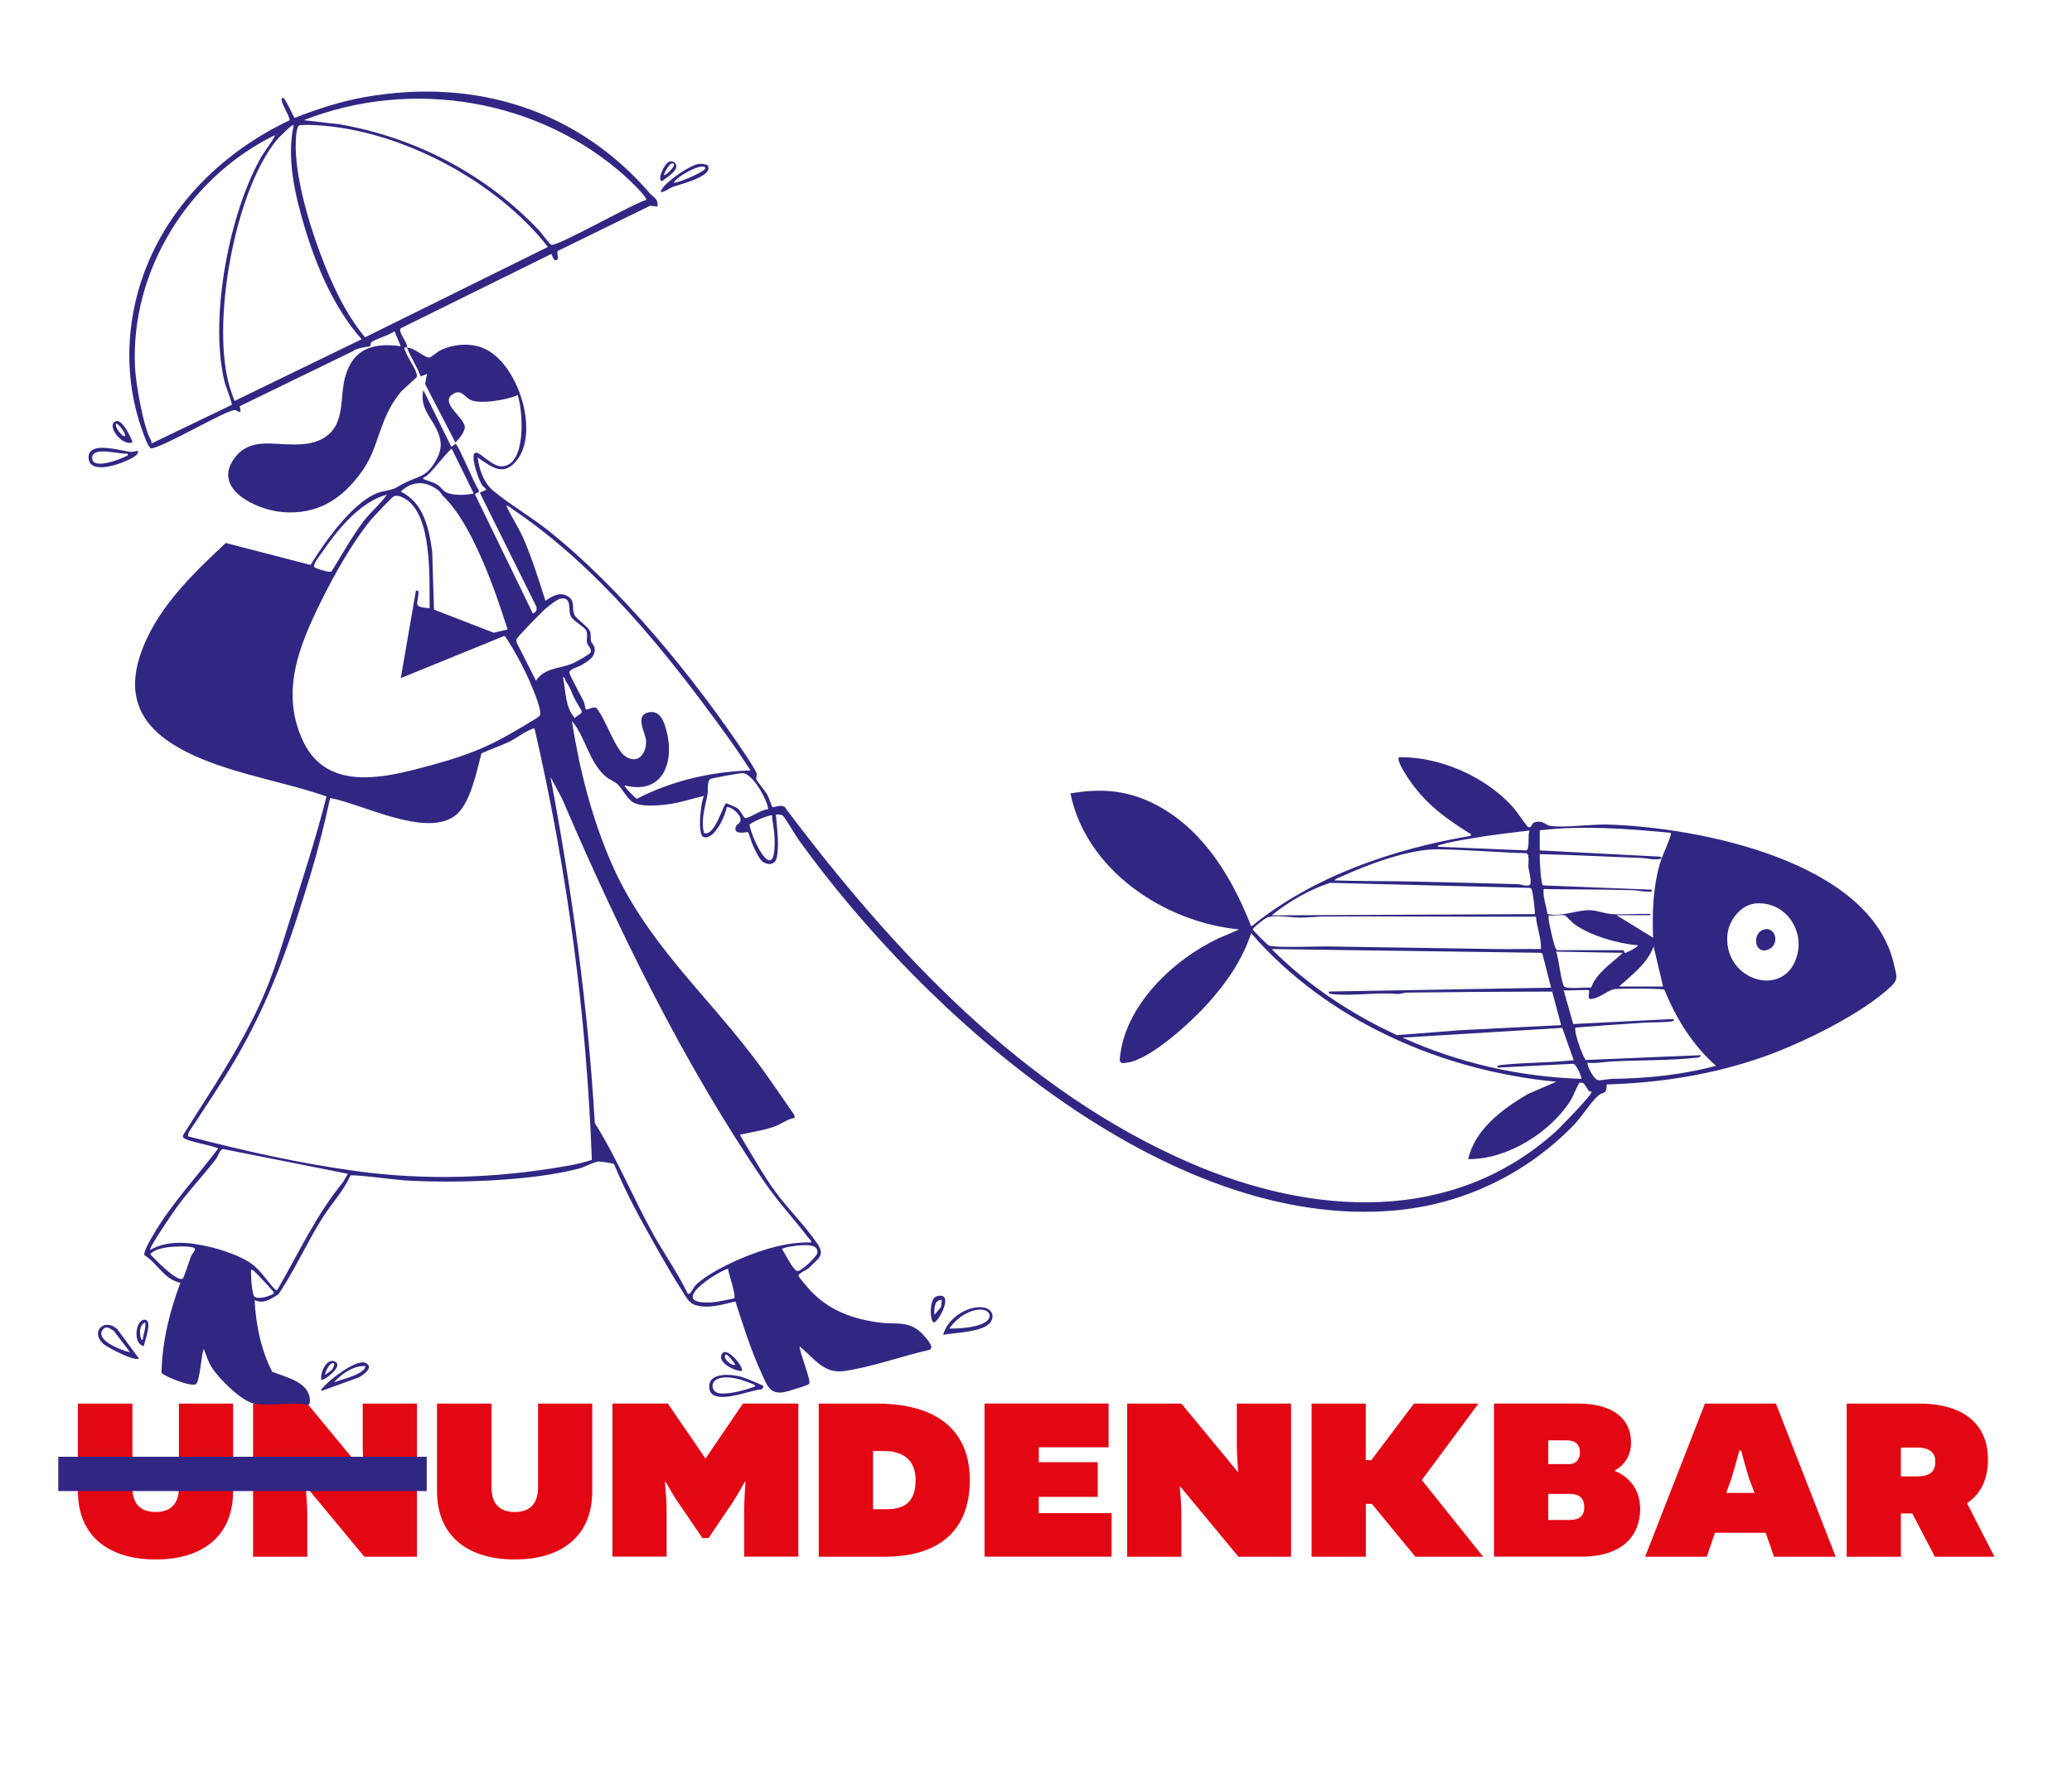 <?xml version="1.0" encoding="UTF-8"?>
<svg id="Ebene_2" data-name="Ebene 2" xmlns="http://www.w3.org/2000/svg" viewBox="0 0 300.07 255.7">
  <defs>
    <style>
      .cls-1 {
        fill: #312783;
      }

      .cls-2 {
        fill: #e30613;
      }
    </style>
  </defs>
  <g>
    <g>
      <path class="cls-2" d="M33.76,203.31v12.67c0,6.71-4.65,9.91-11.22,9.91s-11.26-3.2-11.26-9.91v-12.67h7.89v12.13c0,2.29,1.08,3.57,3.37,3.57s3.37-1.28,3.37-3.57v-12.13h7.85Z"/>
      <path class="cls-2" d="M52.53,203.31h7.85v22.18h-7.62l-8.43-10.18-.07.03s.24,2.46.24,3.88v6.27h-7.85v-22.18h7.85l8.16,9.88.07-.03s-.2-2.36-.2-3.64v-6.2Z"/>
      <path class="cls-2" d="M85.77,203.31v12.67c0,6.71-4.65,9.91-11.22,9.91s-11.26-3.2-11.26-9.91v-12.67h7.89v12.13c0,2.29,1.08,3.57,3.37,3.57s3.37-1.28,3.37-3.57v-12.13h7.85Z"/>
      <path class="cls-2" d="M98.25,217.7c-.61-.84-1.85-3.07-1.85-3.07l-.1.03s.24,2.73.24,3.88v6.94h-7.85v-22.18h8.02l5.43,7.92h.07l5.39-7.92h8.02v22.18h-7.85v-6.94c0-1.15.2-3.88.2-3.88l-.1-.03s-1.25,2.22-1.82,3.07l-3.44,5.09h-.88l-3.47-5.09Z"/>
      <path class="cls-2" d="M126.93,203.31c9.84,0,13.52,4.82,13.52,11.06,0,7.42-4.55,11.12-12.34,11.12h-9.54v-22.18h8.36ZM126.43,218.61h1.96c2.87,0,4.21-1.28,4.21-4.25,0-2.29-1.18-4.18-4.58-4.18h-1.58v8.43Z"/>
      <path class="cls-2" d="M150.43,216.82v2.36h10.55v6.3h-18.4v-22.18h17.97v6.34h-10.11v2.16h8.53v5.02h-8.53Z"/>
      <path class="cls-2" d="M179.12,203.31h7.85v22.18h-7.62l-8.43-10.18-.07.03s.24,2.46.24,3.88v6.27h-7.85v-22.18h7.85l8.16,9.88.07-.03s-.2-2.36-.2-3.64v-6.2Z"/>
      <path class="cls-2" d="M197.79,203.31v8.19h.81l6.17-8.19h9.34l-8.19,11.06v.03l8.87,11.09h-9.81l-6.3-7.65h-.88v7.65h-7.85v-22.18h7.85Z"/>
      <path class="cls-2" d="M233.89,213.08c2.36.98,3.64,2.97,3.64,5.49,0,3.74-2.43,6.91-8.53,6.91h-12.64v-22.18h12.1c5.7,0,7.75,2.66,7.75,5.63,0,1.45-.57,3.1-2.33,4.04v.1ZM227.29,212.07c.94,0,1.52-.71,1.52-1.69,0-1.08-.57-1.75-1.99-1.75h-2.6v3.44h3.07ZM224.22,216.39v3.77h3.1c1.45,0,2.12-.61,2.12-1.82s-.61-1.95-2.09-1.95h-3.13Z"/>
      <path class="cls-2" d="M257.19,203.31l8.66,22.18h-8.93l-1.21-3.47h-7.35l-1.18,3.47h-8.93l8.66-22.18h10.28ZM250.01,216.25h4.08l-.78-2.09c-.4-1.21-1.15-4.04-1.15-4.04h-.27s-.74,2.8-1.15,4.04l-.74,2.09Z"/>
      <path class="cls-2" d="M267.44,203.31h10.45c6.84,0,10.01,3.27,10.01,8.09,0,2.76-.98,4.99-3,6.3v.1l3.94,7.69h-8.63l-3.27-6.27h-1.65v6.27h-7.85v-22.18ZM277.55,213.86c1.92,0,2.73-.67,2.73-2.12,0-1.11-.57-2.06-2.66-2.06h-2.33v4.18h2.26Z"/>
    </g>
    <rect class="cls-1" x="8.44" y="211.01" width="53.36" height="4.97"/>
  </g>
  <g>
    <path class="cls-1" d="M58.94,50.32c-.24,0-.45-.1-.35.25.31,1.05,1.5,2.62,1.73,3.54.06.23.1.29,0,.54-.07.14-1.91,1.7-2.28,2.14-3.16,3.78-3.05,7.8-5.5,11.31-2.86,4.1-6.47,6.53-11.7,6.07-3.65-.32-10.12-3.28-6.94-7.74,1.25-1.76,3.03-2.24,5.1-2.19,2.89.07,6.66.76,8.92-1.62,1.94-2.05,1.35-5.35,2.04-7.92,1.11-4.15,3.99-5.12,8.08-4.55l-.91-2.17c-.72.58-2.78,1.11-3.35,1.61-.19.17-.07.48-.13.53-.1.09-2.09.27-2.48.72l-16.46,8c.37,1.42-.15.64-.68.56-1.03-.16-10.21,5.33-12.14,5.56-.43-.11-1.08-2.04-1.27-2.55-2.68-7.38-2.45-15.64.28-22.97,3.68-9.9,11.53-17.51,21.02-22.01.17-.26-.9-2.07-1.05-2.59-.06-.21-.22-.69.13-.66.31.03,1.39,2.51,1.66,2.9,3.33-1.3,6.71-2.41,10.25-3.03,15.91-2.79,30.75,1.83,41.22,13.97.53.61,1.21.69,1.1,1.89l-1.09-.1-13.2,6.46c-.58.16.23,1.29-.39,1.42-.48.1-.6-.94-.72-.9l-21.79,10.76c-.4.35.61,1.73.83,2.26.08.2.04.44.09.54,1.09,0,2.46,1.46,3.2,1.44.23,0,1.15-.8,1.54-1,1.9-.96,4.4-1.18,6.37-.33,4.86,2.09,8.01,11.77,4.91,16.04-1.91,2.63-3.69,1.23-5.8-.24.19,1.7.87,3.65,2.2,4.78,2.35,1.98,5.42,3.75,7.91,5.72,10.59,8.38,21.31,21.5,28.79,32.74.3.45,1.4,2.15,1.49,2.52s-.13.65-.02.9c.12.3,1.26,1.64,1.59,2.23.18.32.64,1.68.71,1.74.19.14,1.62-.6,1.99.28,15.58,20.67,34.25,40.79,58.56,51.3,17.61,7.61,37.94,8.98,52.99-4.64.51-.47,5.33-5.39,5.1-5.69-.01-.02-.28-.02-.44-.19-.31-.35-.67-1.47-1.36-1.05-.12.07-.91,2-1.22,2.49-2.97,4.67-9.19,8.57-14.84,8.51.97-4.34,4.98-7.27,8.63-9.43l4.13-1.78c-16.65-1.57-33.23-8.86-44.2-21.52-1.25,3.88-3.65,7.3-6.38,10.31-2.32,2.55-8,7.81-11.39,8.41-.58.1-1.31.31-1.25-.49.63-7.65,7.66-14.36,14.3-17.48l2.98-1.29c-10.91-1.07-22.15-8.61-24.43-19.71,3.74-.64,7.16-.57,10.7.87,7.75,3.16,12.43,10.66,15.35,18.05.07.19-.1.31.29.25,8.9-7.2,20.39-11.1,31.63-13.02.09-.42-.06-.29-.24-.4-3.22-2.06-5.55-3.66-7.96-6.74-.44-.56-2.7-3.73-2.19-4.25,5.98-.11,12.66,2.88,16.59,7.32.38.43,1.95,2.72,2.11,2.79.57.24.43-.52.93-.67,1.27-.39,1.55.42,2.33.52,2.12.28,5.94-.28,8.4-.2,12.98.41,38.12,5.25,41.37,20.44.3,1.41.67,1.92-.46,2.99-4.2,4-12.99,8.29-18.5,10.22-7.31,2.56-14.92,3.77-22.68,3.99-.03,1.56-.49,1.01-1.21,1.6-.93.77-2.5,3.18-3.54,4.26-6.83,7.06-15.93,11.47-25.8,12.38-33.38,3.08-68.45-28.59-86.46-53.65-.41-.56-2.04-3.33-2.3-3.51-.32-.23-.66-.18-1.02-.17.17,1.96.48,4.09.17,6.05-.17,1.1-1.01,1.37-1.95.87-.58-.31-1.23-1.81-1.54-2.45-.17-.35-.63-1.86-.7-1.92-.11-.09-2.17.53-1.79-.78.13-.44.83-.46.67-1.26-.12-.59-1.3-1.7-1.98-1.58-.16,1.2-1.82,4.84-3.35,4.32-.93-.32-.41-5.08.06-5.95-1.85.42-3.66,1.05-5.56,1.26-1.28.14-3.48.31-4.63-.28-.87-.45-1.65-2.07-2.37-2.71-.42-.38-1.07-.6-1.55-.99-2.57-2.08-2.96-5.73-5.02-8.13,1.12,7.11,2.9,14.14,5.8,20.74,4.83,11,13.18,18.4,20.34,27.74,2.13,2.78,4.09,5.74,6.09,8.61l.03.41c-.99.11-1.82.82-2.74,1.17-1.56.6-3.21.81-4.83,1.18-.22.05-.33-.13-.27.26,1.62,2.66,3.12,5.4,4.95,7.93s4.34,4.97,6.16,7.63c1.22,1.78.1,2.19-1.09,3.44-.21.33-1.73.91-1.62,1.24.1.3,1.3,1.68,1.61,2.02,2.7,2.96,6.2,4.26,10.14,4.76,2.62.33,4.38-.36,6.36,1.83.45.5,1.77,1.93.72,2.16-3.96.89-8.25,2.48-12.25,3.04-2.99.41-4.35-1.93-6.42-3.57,0,.9,1.71,4.96,1.38,5.43-.13.19-3.27,1.15-3.7,1.21-2.09.32-2.44-1.15-3.18-2.73-1.54-3.29-2.68-6.98-3.8-10.43-1.81.44-4.03,1.13-5.87.5-.87-.3-1.28-1.16-1.75-1.89-1.5-2.32-3.08-5.1-4.44-7.53-2.01-3.56-3.96-7.19-5.52-10.98-.11-.11-1.93-.37-2.2-.36-.66.01-2.05.8-2.82,1-6.98,1.85-18.2,2.17-25.44,1.72-1.04-.06-7.38-.9-7.71-.7-.98,2.22-2.71,4.03-4,6.06-2.3,3.61-4.02,7.6-6.44,11.16-1.07.66-2.15,1.44-3.44.83.18,3.56.92,7.17,2.54,10.37,1.96.81,5.29,1.43,5.47,4.04.08,1.21-.61.62-1.35.6-2.03-.05-4.65.25-6.57.01s-5.44-3.82-6.38-5.42c-.48-.81-.72-1.68-1.09-2.54-.34.94-.54,4.54-1.08,5.08s-4.41-1-5.02-1.59c.08-4.47,1.16-8.9,2.74-13.07-2.32-.42-3.33-2.82-5.2-3.98-.24-.38.79-2.14,1.05-2.59,2.6-4.59,6.45-8.68,9.62-12.87-.71-.44-4.92-1.08-5.09-1.65-.03-.1-.01-.2.01-.3,3-4.78,6.13-9.45,8.82-14.41,3.23-5.94,4.45-9.68,6.42-16.06s3.93-12.3,5.53-18.57c-7.18-2.52-16.48-3.65-22.82-7.94-4.53-3.06-5.9-7.18-4.22-12.37,2.16-6.67,7.46-11.75,12.45-16.41l12.27,3.18c1.97-3.21,6.58-9.87,10.46-10.64,2.19-.44,1.59-.46,3.39-1.34s2.85-.77,4.1-2.8c1.06-1.71,1.2-2.96.34-4.8s-2.51-3.23-1.95-5.75l4.01,8.14c.28.1.58-.36.64-.36.37,0,2.75,5.9,3.34,6.64.28.5-.45.44-.51.69l8.38,17.26c.47-.18.68-.62.46-1.09l-8.12-16.36c.02-.22.9-.33.9-.54,0-.05-.51-.46-.62-.64-.5-.82-1.44-3.53-1.17-4.39.06-.19.18-.3.4-.28.64.06,2.3,2.04,3.67,1.98,3.58-.15,3.06-8.04,2.28-10.32-1.47.69-5.23,1.31-6.69.76-.97-.36-1.5-1.88-2.88-.77-1.56,1.25,1.87,3.29,1.91,4.64.02.71-.86,1.76-1.36,2.24l-4.39-8.49.28-1.45-.91.36c-.59-1.44-1.39-2.73-2.01-4.16ZM93.57,28.98c.27-.37-2.49-2.96-2.91-3.35-12.46-11.26-30.98-14.39-46.66-8.22l5.14.59c11.07,1.91,21.29,7.29,28.95,15.4.34.36,1.48,1.98,1.76,2.06.89.26,11.88-6.01,13.72-6.49ZM33.98,58.07l18.39-8.93c-3.98-4.49-6.54-10.52-8.25-16.23-1.4-4.68-2.64-9.94-1.59-14.79-.18-.23-2.27,1.93-2.46,2.17-6.15,7.5-9.59,26.9-6.74,35.99.08.25.58,1.73.66,1.79ZM43.38,18.15c-.33.11-.44.98-.48,1.34-.52,5.07,1.72,12.52,3.51,17.31,1.56,4.18,3.59,8.61,6.45,12.06l26.49-13.09c-7.43-9.52-21.26-16.93-33.45-17.63-.5-.03-2.17-.1-2.53.02ZM40.07,19.39v.18c.12-.06.12-.12,0-.18ZM39.8,19.58c-12.52,6.13-20.98,19.72-20.24,33.73.12,2.36,1.23,8.67,2.3,10.46.09.15.09.3.08.47l11.65-5.61c-.28-1.29-.89-2.48-1.18-3.78-2.02-9.15.79-24.04,5.47-32.2.23-.4,2.07-2.91,1.92-3.07ZM68.6,71.47l-3.19-6.5c-1.28,1.23-2.26,2.67-3.55,3.9-.27.26-1,.34-.28.62.6.24,1.23.37,1.8.75.5.34.82.93,1.39,1.15,1.04.4,2.74.35,3.83.08ZM64.11,71.77c-.22-.22-.29-.48-.62-.74-1.82-1.4-3.74-1.43-5.45.17,3.34,1.66,4.08,5.32,4.55,8.68l.26,8.42,8.66,3.35,2.01-.47c-1.24-3.8-2.53-7.64-4.22-11.27-1.35-2.91-2.91-5.89-5.2-8.13ZM56.02,71.65c-3.94,1.06-7.22,5.18-9.44,8.44-.27.4-1.32,1.68-1.05,2.06.12.16,2.13.85,2.48.63,1.46-2.34,2.93-5.01,4.59-7.21,1.05-1.4,2.43-2.48,3.43-3.92ZM62.22,88.11c-.08-4.05.51-13.68-3.7-15.95-.46-.25-.92-.45-1.46-.29-.23.07-2.97,2.98-3.32,3.4-2.64,3.18-5.33,7.97-7.17,11.69-3.22,6.49-6.02,13.23-2.7,20.35,3.55,7.62,12.24,5.27,18.72,3.49,3.68-1.01,6.79-2.05,10.15-3.86.68-.37,5.3-3,5.44-3.28.36-.73-.97-3.77-1.34-4.65-.42-.99-.96-2.11-1.46-3.07-.28-.54-2.08-3.77-2.34-3.83l-15,6.12,2.19-12.66c.34-.02.37-.08.37.27-.02,1.73-.95,2.06,1.63,2.26ZM108.7,111.61c-1.14-1.77-2.34-3.52-3.57-5.23-8.69-12.02-18.49-24.24-30.9-32.63-.17-.11-.74-.62-.89-.47.74,1.61,1.74,3.08,2.46,4.7,1.25,2.86,2.24,6.07,3.19,9.04.97-.67,2.13-1.35,3.27-.63s.47,1.76.94,2.68c.38.73,2.03,1.69,2.27,2.45.14.45.02.91.12,1.33.08.36.44.58.51.95.23,1.29-.87,1.93-1.83,2.51-.49.3-1.8.61-1.81,1.09,0,.41,1.78,3.52,2.09,4.26.13.29.24,1.05.28,1.08.21.19,1.25-.57,1.59-.13,1.24,1.47,2.7,5.94,4.08,6.9,1.84,1.29,3.1-.29,3.07-2.14-.02-1.18-1.76-3.74.38-4.19,1.58-.33,2.15,1.19,2.5,2.41,1.34,4.6-.34,9.61-5.96,8.18-.17.14,1.48,1.82,1.73,1.94,5.04-2.61,10.83-3.96,16.5-4.11ZM81.31,86.69c-.61.06-1.82,1.07-2.33,1.5s-4.08,4.09-4.16,4.38c-.06.21-.03.4.05.6l2.75,5.42c1.32-1.92,3.4-1.69,5.32-2.5.41-.17,2.5-1.32,2.59-1.6.2-.59-.43-.94-.52-1.42-.1-.55.14-1.18-.1-1.71-.28-.62-1.84-1.32-2.25-2.11-.44-.85.24-2.71-1.35-2.57ZM81.97,98.72c-.13-.19-.23-.84-.43-.57.41,1.91.29,4.37,1.73,5.87.2-.36,1.02-.59.98-.96,0-.11-.94-1.61-1.11-1.99-.47-1.02-.49-1.38-1.18-2.35ZM85.71,168.01c-.76-21-3.56-41.92-8.27-62.37-.22-.29-.21-.09-.4-.03-1.14.4-2.19,1.3-3.27,1.82-1.31.63-2.72,1.09-4.04,1.69-.69,2.54-1.59,7.31-3.78,9-4.25,3.28-13.5-1.69-18.14-2.53-.8,3.73-1.75,7.5-2.86,11.17-2.94,9.68-5.67,17.77-10.78,26.56-2.13,3.67-4.54,7.18-6.86,10.73l-.1.54c8.01,2.08,16.14,3.92,24.36,5.04,10.17,1.39,20.29,1.04,30.39-.72,1.27-.22,2.52-.49,3.74-.9ZM111.25,117.22c-.1-1.38-2.29-5.23-3.71-5.23-.45,0-4.26.68-4.64.84-.53.22-.34,1.64-.42,2.12-.32,1.91-1.03,3.75-.52,5.72,1.61.51,2.77-4.23,3.21-4.33.49.22,1.31.49,1.71.81s.77,1.25,1.04,1.33c.48.14,2.58-1.36,3.34-1.25ZM117.45,179.97c.08-.32-.13-.36-.27-.54-2.12-2.78-4.5-5.33-6.48-8.22-11.73-17.18-21.14-36.49-29.31-55.55l-1.67-3.13c3.12,16.56,5.44,33.29,6.42,50.14,3.26,5.17,5.52,10.82,8.5,16.16,1.6,2.87,3.53,5.58,4.96,8.56.1.09.25.02.38-.11.29-.32.44-.81.89-1.25,1.52-1.44,4.61-2.97,6.57-3.79,3.11-1.3,6.62-2.36,10.02-2.27ZM111.8,118.12c-.18-.18-3.17,1.01-3.26,1.38.66,2.96,3.97,8.94,3.62,1.61-.04-.93-.31-2.04-.36-2.99ZM222.99,120.29v2.89l17.5.91c.27.25-.02.33-.27.36-.93.12-1.74-.15-2.56-.18-4.9-.17-9.79-.44-14.67-.55-.04.61.15,4.44.48,4.53l15.74.62c.09.44-.35.26-.63.27-.77.03-1.33-.17-2-.19-4.34-.13-8.7-.1-13.04-.17-.09,1.24.39,2.4.56,3.61,2.06.46,4.23-.59,6.11-.55,1.07.02,2.1.46,3.09.55,1.62.15,3.45-.07,5.1,0,.22,0,.68-.14.64.18h-4.92l5.28,3.25c-.13-3.86-.01-7.54,1.15-11.25.18-.57,1.64-3.72,1.41-3.94-6.3-.59-12.65-1.1-18.96-.36ZM221.53,120.3c-2.81.34-5.63.65-8.42,1.14-1.36.24-3.09.49-4.38.9-.19.06-.55.05-.51.31l12.82.53c.55-.17.16-2.27.48-2.88ZM193.28,127.53c4.1.13,8.21.07,12.31.18,4.72.12,9.48.22,14.22.36.5.02,1.33.38,1.73.11.36-.24-.13-2.02-.19-2.54s.22-1.88-.3-2.05c-4.25-.13-8.48-.5-12.73-.57s-10.26,2.22-14.07,3.95c-.28.13-.87.3-.97.57ZM222.26,132.41c.12-.13-.29-3.17-.4-3.5-.07-.22-.2-.29-.42-.3l-28.81-.73c-2.99.96-6.04,2.75-8.47,4.71l38.1-.18ZM254.46,130.85c-2.36.1-4.17,2.51-4.31,4.73-.42,6.65,8.57,9.17,10.15,2.65.91-3.73-1.82-7.56-5.84-7.38ZM237.21,136.93c-2.85-.24-6.87-1.37-9.21-3.07-.39-.28-1.22-1.21-1.3-1.24-.59-.2-1.76.08-2.43-.03-.05.73.16,1.43.31,2.14.1.49.6,2.8.9,2.9h9.47c.26-.07.27.39.36.4.26,0,1.73-.76,1.91-1.09ZM222.43,132.78c-10.17.05-20.36-.09-30.53-.02-1.19,0-2.43.15-3.62.16-1.32,0-3.8-.5-4.91.05-.29.14-1.97,1.43-1.93,1.67.03.16,2.09,2.2,2.26,2.29.71.41,7.16.14,8.58.16,8.11.15,16.3.23,24.41.38,2.16.04,4.32-.04,6.48,0,.04-1.59-.59-3.11-.74-4.69ZM240.85,142.9l-1.37-5.79c-.98,2.54-3.08,4.03-5.01,5.79h6.38ZM224.63,143.08l-1.27-4.98-.28-.09-38.92-.54c5.16,5.18,11.48,9.41,18.15,12.47l9.28-.72,14.49-.73-1.29-4.86c-7.02.01-14.02.06-21.04.15-.49,0-.95.24-1.44.2-2.98-.29-6.6.36-9.49,0-.27-.03-.57-.14-.27-.36l32.08-.55ZM235.02,138.02l-9.66-.18c.38.9.71,4.52,1.18,5.06.34.4,3.19.1,3.89.15.82-2.2,2.95-3.49,4.59-5.03ZM230.1,143.44c-.13-.13-3.14.1-3.65,0l1.39,4.89,14.47-.73c.31.23-.02.33-.27.36-1.37.17-2.68.09-4.01.18-3.27.22-6.56.44-9.83.7-.42.3,1.13,4.58,1.47,4.7l16.65-.7c-.07.33-.36.34-.63.37-3.88.43-8.28.33-12.22.54-1.14.06-2.36.32-3.56.18-.18.18.83,2.44,1.56,2.53.47.06,1.44-.18,1.99-.19,5.08-.06,10.14-.57,15.05-1.89-3.39-3-5.79-6.86-7.47-11.03-.31-.18-6.5-.18-7.19-.08-1.05.16-2.26,1.38-3.47,1.44-.6.03-.1-1.1-.27-1.27ZM226.24,148.89l-23.12,1.41c8.09,3.67,16.97,5.69,25.88,5.97.14-.14-.7-2.17-1.19-2.18l-10.84.55c-.29-.22,0-.33.27-.36,3.53-.41,7.14-.3,10.67-.72l-1.67-4.67ZM50.37,170.02l-18.1-3.59c-.47.13-.67,1.03-.96,1.41-1.78,2.34-3.95,4.6-5.7,7.01-.45.62-4.1,5.92-3.86,6.2,2.61-1.46,5.61-1.12,8.42-.49,1.8.4,4.78,1.4,6.25,2.48,1.33.98,2.25,2.51,3.36,3.68.14.15.13.17.38.12,3.07-5.27,5.61-10.87,9.52-15.6l.69-1.21ZM115.96,180.38c-.42.02-2.63.27-2.7.58.44.56,1.62,3.17,2.28,3.16.5,0,2.75-2.08,2.83-2.63.19-1.27-1.59-1.15-2.41-1.11ZM26.48,185.2c.14-.1,1.01-2.8,1.19-3.25.12-.29.82-.99.46-1.18-.69-.36-3.25-.21-4.09-.07-.79.14-1.76.35-2.29.98.6.62,3.92,4.11,4.73,3.52ZM105.42,183.76c-2.12.74-8.75,5.22-2.45,4.89,1.08-.06,2.27-.39,3.35-.57.33-.39-.82-3.63-.89-4.32ZM39.62,187.38c.08-.31-.13-.36-.27-.54-.44-.57-1.46-1.6-2-2.17-.14-.14-.83-.92-1-.72-.02.65.1,3.6.54,3.89.64.42,2.12-.08,2.74-.46Z"/>
    <path class="cls-1" d="M136.59,193.35c.57-2.27,3.38-4.25,5.75-3.98,1.17.14,1.83,1.16,1.09,2.17-1.07,1.45-5.18,1.48-6.83,1.81ZM137.5,192.44c1.35.03,4.67-.16,5.57-1.25.59-.72.04-1.37-.73-1.47-1.8-.23-3.92,1.26-4.84,2.72Z"/>
    <path class="cls-1" d="M19.93,65.32c.18.18-.08.53-.3.7-1.26.95-6.71,3.06-6.8.28-.09-2.56,4.86-.93,6.15-.84.26.02.89-.2.95-.14ZM18.47,65.69c-1.04.2-5.39-1.21-5.11.8.21,1.52,4.02.06,4.88-.4.21-.11.31,0,.23-.4Z"/>
    <path class="cls-1" d="M110.52,200.76c.11.14-.09.47-.31.5-1.55.04-7.5,2.69-7.5-.42,0-2.16,3.32-1.77,4.67-1.41.37.1,3.04,1.18,3.14,1.32ZM109.25,200.58c-.07-.07-1.68-.65-1.92-.72-1.05-.3-2.79-.64-3.73.08-.68.52-.47,1.57.35,1.82,1.17.35,3.85-.37,5.04-.8.19-.07.54-.09.25-.38Z"/>
    <path class="cls-1" d="M20.11,196.78c-.57.48-4.55-1.58-5.19-2.17-1.89-1.74.25-3.79,2.08-2.06l3.12,4.23ZM18.84,195.88l-2.31-3.05c-.57-.4-1.22-.93-1.72-.13-.93,1.51,2.94,2.98,4.02,3.17Z"/>
    <path class="cls-1" d="M102.48,23.94c1.02,1.61-4.22,2.8-5.08,3.15-.53.22-2.44,1.51-1.38.08.78-1.06,3.98-3.35,5.3-3.44.24-.01,1.06.07,1.15.21ZM102.14,24.28c-.59-.72-4.18,1.32-4.56,2.17.55.14,4.92-1.73,4.56-2.17Z"/>
    <path class="cls-1" d="M46.55,201.48c-.08-.34.19-.43.36-.63.86-1.03,4.71-4.02,6.01-3.44,1.34.6-.3,1.77-.96,2.11l-5.41,1.96ZM52.92,197.87c-1.74-.08-3.44,1.13-4.56,2.35,1.14-.41,2.77-.77,3.77-1.41.32-.21.82-.49.78-.94Z"/>
    <path class="cls-1" d="M135.62,187.78c2.78-.84.24,3.9-.4,3.76-.55-.12-.7-3.43.4-3.76ZM136.41,188.29c-1.12-.07-1.13,1.34-1.09,2.17l.95-1.13.14-1.03Z"/>
    <path class="cls-1" d="M19.2,64.06c-1.38.67-3.78-2.24-2.55-2.99.99-.61,2.3,2.26,2.55,2.99ZM18.11,63.15c.2-.21-.86-1.73-1.27-1.81-.35.5,1,2.1,1.27,1.81Z"/>
    <path class="cls-1" d="M20.84,194.97c-1.64-.23-1.24-3.8.1-3.81,1.25,0-.02,3.16-.1,3.81ZM20.66,194.07c.11-.86.49-1.64.36-2.53-.8.42-.81,1.24-.68,2.04.03.16.08.54.32.49Z"/>
    <path class="cls-1" d="M107.42,198.59c-1.02.04-3.71-1.3-2.83-2.54.73-1.04,3.24,2.08,2.83,2.54ZM106.51,197.69c-.14-.2-1.19-1.75-1.46-1.44-.41.46.85,1.67,1.46,1.44Z"/>
    <path class="cls-1" d="M46.55,199.86c-.27-1.03.88-3.43,2.11-2.54.98.71-1.9,2.78-2.11,2.54ZM48.37,197.51c-.46-.45-1.36,1.27-1.27,1.63l.92-.67c.13-.18.5-.81.35-.95Z"/>
    <path class="cls-1" d="M96.98,23.4c.3-.08.59-.02.8.23.78.95-1.34,2.13-1.93,2.63-.3-.21-.25-.28-.23-.58.03-.61.74-2.11,1.36-2.28ZM97.58,23.73c-.5-.49-1.36,1.33-1.46,1.62.21.21,1.78-1.3,1.46-1.62Z"/>
    <path class="cls-1" d="M40.07,19.39c.12.06.12.12,0,.18v-.18Z"/>
    <path class="cls-1" d="M255.57,134.61c1.6-.33,2.22,2.19.55,2.91-2.08.9-2.49-2.5-.55-2.91Z"/>
  </g>
</svg>